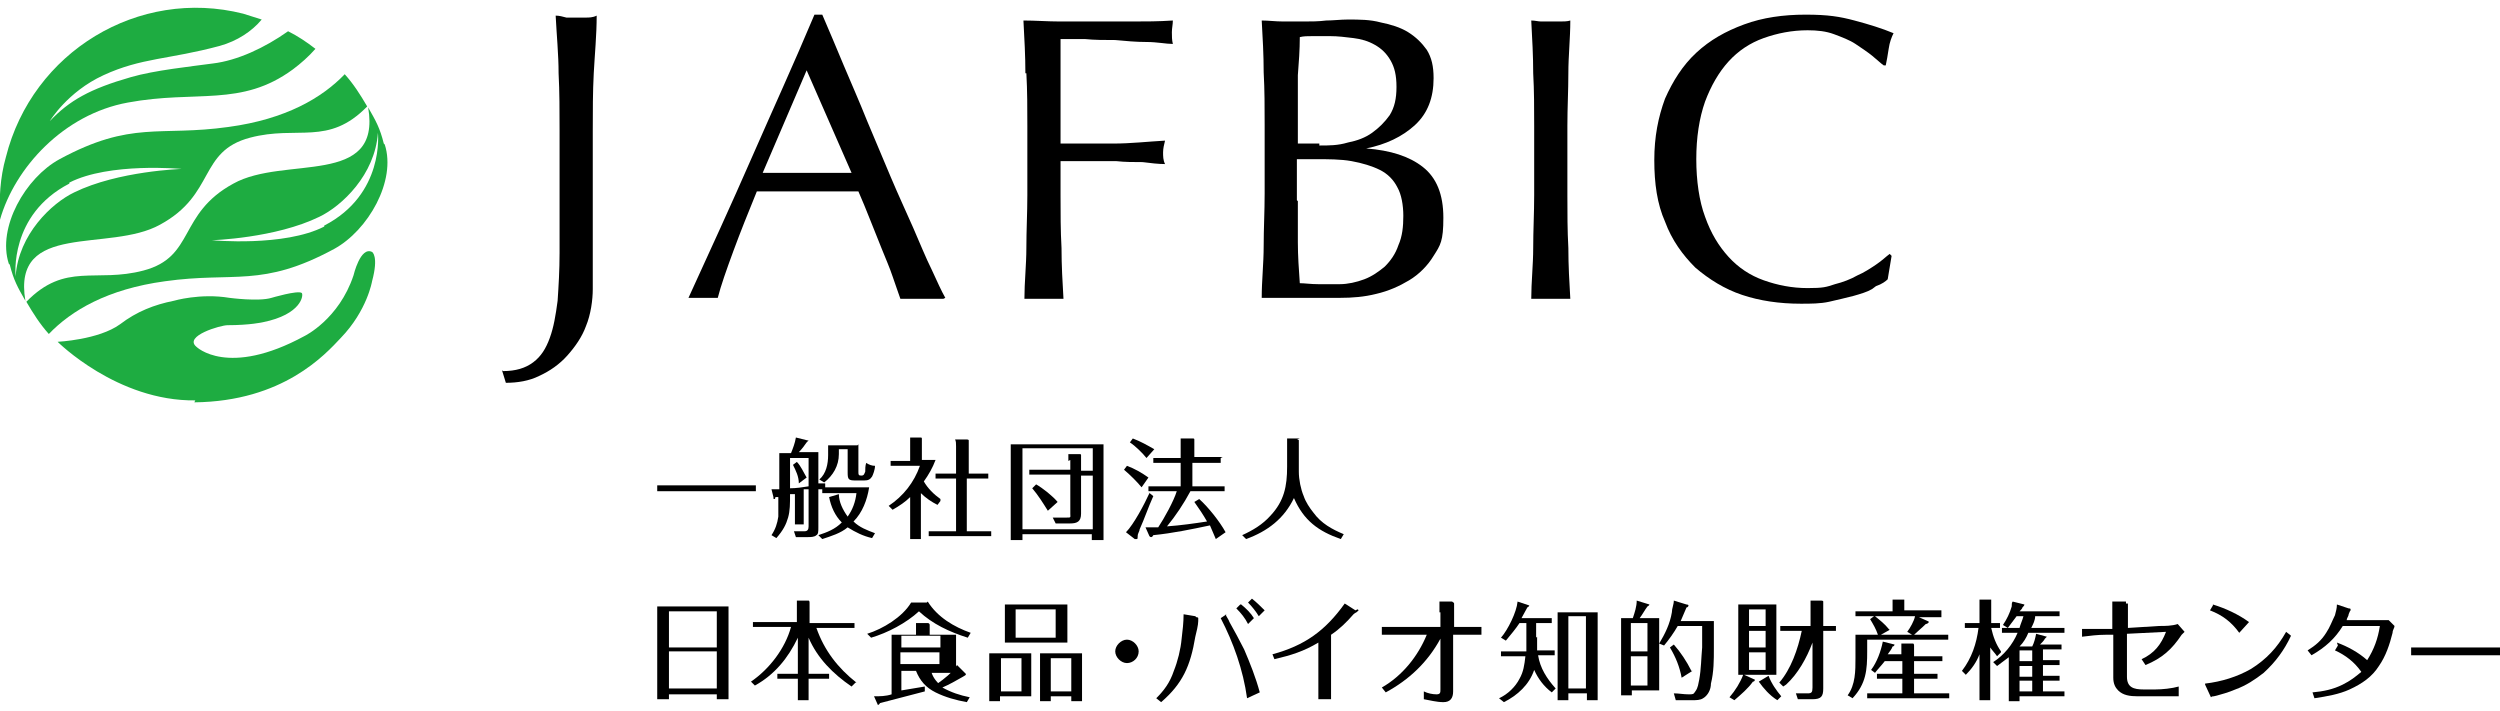 <?xml version="1.0" encoding="UTF-8"?>
<svg xmlns="http://www.w3.org/2000/svg" version="1.1" viewBox="0 0 256 72.8">
  <defs>
    <style>
      .cls-1 {
        fill: #1eac41;
      }
    </style>
  </defs>
  <!-- Generator: Adobe Illustrator 28.7.1, SVG Export Plug-In . SVG Version: 1.2.0 Build 142)  -->
  <g>
    <g id="_レイヤー_2">
      <g>
        <g>
          <g>
            <path d="M77.4,49.7v.6h-10.1v-.6h10.1Z"/>
            <path d="M82.3,53.7h-.9v-3.1h-.5c0,1,0,1.7-.2,2.4-.2.7-.5,1.3-1.2,2.1l-.5-.3c.4-.6.6-1.2.7-1.9,0-.6,0-1.3,0-2,0,0-.2,0-.3,0,0,0,0,.2-.1.2s-.1,0-.1-.2l-.2-.8c.3,0,.5,0,.8,0v-3.7h1.2c.2-.5.4-1,.5-1.6l1.2.3s.1,0,.1,0c0,0-.1.1-.2.2-.2.3-.5.7-.8,1h2v3.2c.2,0,.5,0,.7,0v.4c0,0,4.5,0,4.5,0-.2,1.3-.7,2.6-1.6,3.5.6.6,1.4.9,2.2,1.2l-.3.5c-.9-.2-1.7-.6-2.5-1.1-.7.6-1.7.9-2.6,1.2l-.4-.4c.9-.3,1.7-.6,2.4-1.3-.7-.7-1.1-1.6-1.3-2.6l1-.3c0,.8.4,1.6.9,2.3.5-.7.8-1.5.9-2.4h-3.5v-.4c-.1,0-.3,0-.4,0v3.9c0,.4,0,.7-.2.8-.2.2-.6.2-.9.2h-1.2l-.2-.6c.4,0,.8,0,1.1,0s.4-.2.4-.5v-3.8c-.2,0-.4,0-.5,0v3.3ZM82.8,49.8v-2.9h-1.9v3.1c.6,0,1.3-.1,1.9-.2ZM82.6,48.9l-.8.6c0-.7-.3-1.3-.6-1.9l.4-.3c.4.4.7,1.1,1,1.6ZM87.9,45.5v2.8c0,.3,0,.4.3.4s.3-.2.4-.4c0-.3,0-.6.1-.9.3.2.6.3.9.3,0,.4-.2.9-.3,1.1-.2.3-.4.4-.8.4h-.9c-.7,0-.8-.1-.8-.8v-2.4h-.9v.5c0,1.2-.6,2.2-1.5,2.9l-.5-.3c.7-.6.9-1.6.9-2.5v-1h3Z"/>
            <path d="M96.3,51.3l-.3.4c-.6-.3-1.2-.7-1.7-1.2v4.7h-1.1v-4.3c-.5.5-1.1.9-1.8,1.3l-.4-.4c1.5-1,2.6-2.4,3.2-4.1h-3v-.5h2v-1.7c0-.2,0-.5,0-.7h1.1c0,0,.1,0,.1.1s0,0,0,.2v2h1.4c-.3.8-.7,1.5-1.2,2.2.4.7,1,1.3,1.7,1.8ZM101.2,48.5v.5h-2.2v5.4h2.5v.5h-6.4v-.5h2.8v-5.4h-2.1v-.5h2.1v-2.8c0-.3,0-.5-.1-.7h1.2c0,0,.2,0,.2.1s0,0,0,.2v3.2h2.2Z"/>
            <path d="M104.7,54.7v.6h-1.2v-9.8h9.5v9.8h-1.2v-.6h-7.2ZM111.9,45.9h-7.2v8.3h7.2v-8.3ZM109.4,47.2c0-.2,0-.5,0-.7h1.2c0,0,.1,0,.1.1s0,.2,0,.3v1.3h1.2v.5h-1.2v3.9c0,.8-.4,1-1.1,1h-1.5l-.3-.6c.5,0,.9,0,1.4,0s.4,0,.4-.4v-4h-4.2v-.5h4.2v-1ZM108.3,51.4l-1,.9c-.5-.8-1-1.6-1.6-2.3l.4-.4c.7.4,1.7,1.2,2.2,1.8Z"/>
            <path d="M117.6,48.9l-.7,1c-.5-.6-1.1-1.2-1.8-1.8l.3-.4c.8.3,1.5.7,2.2,1.2ZM117.6,50.4l.5.4c-.5,1.1-.9,2.3-1.4,3.4,0,.2-.2.4-.2.7,0,.2,0,.3-.1.3s-.1,0-.2,0l-.9-.7c.8-.8,1.9-2.9,2.4-4ZM118.2,46l-.8.9c-.4-.5-1.1-1.2-1.7-1.6l.3-.4c.8.3,1.5.7,2.2,1.1ZM125,46.9v.5h-2.9v2.4h3.3v.5h-3.5c-.7,1.3-1.5,2.5-2.4,3.6,1.4-.1,2.8-.3,4.1-.5-.4-.7-.8-1.3-1.3-2l.5-.3c.9.8,2.1,2.3,2.7,3.4l-1,.7c-.2-.5-.4-.9-.6-1.4-1.9.4-3.8.8-5.8,1,0,0-.1.2-.2.2s-.1,0-.2-.1l-.4-.9c.4,0,.9,0,1.3,0,.6-.9,1.6-2.7,1.9-3.7h-2.9v-.5h3.3v-2.4h-2.8v-.5h2.8v-1.2c0-.3,0-.5,0-.8h1.3s.1,0,.1.1,0,.2,0,.2v1.6h2.9Z"/>
            <path d="M132.8,45c0,0,.2,0,.2.1s0,.2,0,.4v2.8c0,.8.2,1.8.5,2.5.2.6.6,1.2,1,1.7.8,1.1,1.9,1.7,3.1,2.2l-.3.5c-2.3-.8-3.8-1.9-4.8-4.2-1,2.1-2.7,3.4-4.9,4.2l-.4-.4c1.1-.5,2.1-1.1,2.9-2,1.4-1.5,1.7-3,1.7-5v-1.6c0-.4,0-.9,0-1.3h1.3Z"/>
          </g>
          <g>
            <g>
              <path d="M74.6,62.1v9.5h-1.2v-.5h-4.9v.5h-1.2v-9.5h7.3ZM68.5,62.6v3.7h4.9v-3.7h-4.9ZM68.5,66.7v3.8h4.9v-3.8h-4.9Z"/>
              <path d="M87.6,69.9l-.4.4c-1.9-1.3-3.5-2.9-4.4-5v3.7h2.1v.5h-2.1v2.2h-1.1v-2.2h-2.1v-.5h2.1v-3.7c-1,2.1-2.4,3.8-4.4,4.9l-.4-.4c1.9-1.3,3.5-3.4,4.1-5.6h-3.9v-.5h4.5v-1.3c0-.3,0-.6,0-.9h1.2c0,0,.1,0,.1.2s0,.1,0,.3v1.8h4.6v.5h-3.9c.8,2.3,2.2,4.1,4.1,5.6Z"/>
              <path d="M95,61.6c1,1.6,2.7,2.6,4.4,3.2l-.3.5c-1.9-.6-3.6-1.4-5-2.7-1.3,1.2-3.2,2.2-4.9,2.7l-.4-.4c1.6-.5,3.6-1.7,4.5-3.2h1.6ZM96,70c.7-.5,1.5-1.1,2-1.9l.9.9s0,0,0,.1c0,0-.1.1-.3.2-.7.4-1.4.8-2.1,1.1.9.5,1.8.8,2.8,1l-.3.5c-1.1-.2-2.2-.5-3.2-1-1-.5-1.6-1.2-2-2.2h-1.5v2l2.4-.4v.5c-1.5.4-3.1.8-4.6,1.2,0,.1-.2.2-.2.2s0,0,0,0l-.4-.9c.6,0,1.2,0,1.8-.2v-6.1h2.5v-.5c0-.2,0-.5,0-.7h1.2c0,0,.2,0,.2.2s0,0,0,.2v.8h2.7v3.9h-2.5c.2.6.6,1,1,1.4ZM96.3,66.3v-1.2h-4v1.2h4ZM92.2,66.8v1.2h4v-1.2h-4Z"/>
              <path d="M102.4,71.8h-1.1v-4.9h4.3v4.4h-3.2v.5ZM104.6,67.4h-2.1v3.4h2.1v-3.4ZM109.3,61.9v3.9h-6.4v-3.9h6.4ZM104,65.3h4.1v-2.9h-4.1v2.9ZM107.6,71.3v.5h-1.1v-4.9h4.3v4.9h-1.1v-.5h-2.1ZM109.7,67.4h-2.1v3.4h2.1v-3.4Z"/>
              <path d="M116.6,66.7c0,.7-.6,1.2-1.2,1.2s-1.2-.6-1.2-1.2.6-1.2,1.2-1.2,1.2.6,1.2,1.2Z"/>
              <path d="M122.5,63.2c0,0,.2,0,.2.1s0,.1,0,.1c0,0,0,.1,0,.2,0,.4-.2,1.2-.3,1.6-.5,3-1.3,4.8-3.5,6.7l-.5-.4c.8-.8,1.4-1.6,1.8-2.8.4-1,.7-2.2.8-3.3.1-.8.2-1.7.2-2.5l1.2.2ZM125.5,62.9c.1.3.3.5.4.8.5.9,1,1.8,1.5,2.8.6,1.4,1.2,2.9,1.6,4.4l-1.3.6c-.4-2.9-1.4-5.7-2.7-8.2l.6-.4ZM127.1,61.9c.5.4,1,.9,1.3,1.4l-.6.6c-.3-.6-.7-1.1-1.2-1.6l.4-.4ZM128.2,61.3c.5.4.9.8,1.3,1.2l-.6.6c-.3-.5-.7-1-1.1-1.4l.4-.4Z"/>
              <path d="M139,62.4s.1,0,.1.1,0,0-.2.2c0,0-.2.1-.3.2-.7.8-1.4,1.5-2.3,2.1v5.1c0,.5,0,1,0,1.5h-1.3c0-.5,0-1,0-1.4v-4.4c-1.5.9-2.8,1.3-4.5,1.7l-.2-.5c3.3-.9,5.4-2.4,7.4-5.2l1.1.7Z"/>
              <path d="M147.4,62.7c0-.4,0-.7,0-1.1h1.3c.1.1.2.1.2.2s0,.1,0,.2c0,0,0,.1,0,.2v2h1c.6,0,1.2,0,1.8,0v.8c-.6,0-1.2,0-1.8,0h-1.1v5.8c0,.7-.3,1.1-1,1.1s-1.4-.2-2-.3v-.8c.4.2.9.3,1.3.3s.4-.2.4-.5v-5.2c-1.3,2.4-3.2,4.2-5.6,5.5l-.4-.5c2.1-1.2,3.7-3.2,4.6-5.4h-2.7c-.6,0-1.3,0-1.9,0v-.8c.6,0,1.3,0,1.9,0h4.1v-1.5Z"/>
              <path d="M157.4,65.2c0,.5,0,.9,0,1.4h1.8v.5h-1.7c.2,1.3.9,2.4,1.8,3.4l-.4.4c-.8-.6-1.4-1.4-1.8-2.3-.5,1.5-1.7,2.6-3.1,3.3l-.5-.4c.9-.4,1.7-1.2,2.1-2,.4-.7.5-1.4.6-2.3h-2.5v-.5h2.6c0-.3,0-.6,0-.9v-2h-.7c-.4.6-.9,1.2-1.4,1.8l-.5-.3c.7-.8,1.6-2.6,1.7-3.7l1.2.4c0,0,0,0,0,0,0,0,0,.1-.2.2-.2.4-.4.7-.6,1.1h3.1v.5h-1.6v1.5ZM160.6,71v.7h-1.1v-9h4.1v9h-1.1v-.7h-1.8ZM162.4,63.1h-1.8v7.4h1.8v-7.4Z"/>
              <path d="M169.9,63.3v7.4h-2.8v.5h-1.1v-7.9h1.2c.2-.6.4-1.2.4-1.8l1.3.4s0,0,0,0,0,.1-.2.2c-.3.4-.5.8-.8,1.2h2ZM168.7,66.7v-2.9h-1.7v2.9h1.7ZM167,67.2v3h1.7v-3h-1.7ZM175.5,63.6c0,.9,0,1.9,0,2.8,0,1.2,0,2.4-.3,3.6,0,.6-.3,1.2-.8,1.5-.3.2-.7.2-1.1.2h-1.7l-.2-.7c.5,0,1,.1,1.5.1s.5,0,.7-.3c.3-.4.3-.8.4-1.2.2-1.1.2-2.2.3-3.3,0-.7,0-1.5,0-2.2h-2.5c-.4.7-.9,1.4-1.4,2l-.5-.2c.6-1,1.1-2,1.3-3.2,0-.4.2-.8.2-1.2l1.3.4c0,0,.2,0,.2.1s-.1.2-.2.2c-.2.5-.4.9-.6,1.4h3.4ZM173.3,68.7l-1.1.7c-.2-1.1-.6-2.1-1.2-3.1l.4-.3c.7.8,1.3,1.7,1.8,2.7Z"/>
              <path d="M178.6,69.1l1.1.5s0,0,0,0c0,0,0,.2-.2.2-.5.7-1.2,1.3-1.9,1.9l-.5-.3c.6-.7,1.1-1.5,1.4-2.3ZM181.9,61.9v7.2h-3.9v-7.2h3.9ZM180.8,62.4h-1.7v1.7h1.7v-1.7ZM179.1,64.6v1.7h1.7v-1.7h-1.7ZM179.1,66.8v1.8h1.7v-1.8h-1.7ZM180.1,69.8l1-.6c.3.8.8,1.5,1.3,2.1l-.4.4c-.8-.5-1.4-1.2-1.9-1.9ZM182.6,70.3l-.4-.4c1.2-1.4,1.9-3.4,2.3-5.3h-2.2v-.5h3.1v-1.8c0-.3,0-.5,0-.8h1.1s.2,0,.2.1,0,.1,0,.2v2.3h1.3v.5h-1.3v5.9c0,.8-.2,1.1-1.1,1.1h-1.5l-.2-.6c.4,0,.8,0,1.2,0s.5-.1.5-.6v-4.6c-.6,1.6-1.5,3.2-2.7,4.3Z"/>
              <path d="M198.8,62.7v.5h-2.3l.9.4s.1,0,.1.1c0,.1-.2.2-.3.2-.4.4-.9.8-1.2,1.1h3.5v.5h-8.3v1.2c0,1.9-.1,3.3-1.5,4.8l-.5-.3c.8-1.1.8-2.5.8-3.8v-2.4h2.3c-.2-.6-.5-1.1-.8-1.6l.4-.3h-1.9v-.5h3.8v-.6c0-.2,0-.4,0-.6h1.2c0,0,0,0,0,.1s0,.2,0,.2v.8h3.8ZM194.7,67.1v-.6c0-.2,0-.4,0-.6h1.2c0,0,.1,0,.1.2s0,.2,0,.3v.8h2.9v.5h-2.9v1.3h2.4v.5h-2.4v1.5h3.6v.5h-8.4v-.5h3.6v-1.5h-2.6v-.5h2.6v-1.3h-1.8c-.3.4-.7.8-1,1.2l-.4-.3c.6-.8,1-1.9,1.2-2.9l1.2.3s0,0,0,0c0,.1-.1.2-.2.2-.1.3-.3.5-.5.8h1.5ZM193.5,64.5l-.9.5h3.2l-.5-.3c.3-.4.7-1.1.8-1.6h-4.1c.5.4,1,.8,1.4,1.3Z"/>
              <path d="M204.9,66.8l-.4.4c-.2-.3-.5-.6-.7-.9v5.4h-1.1v-4.7c-.3.8-.8,1.5-1.4,2.1l-.4-.4c1-1.3,1.5-2.8,1.7-4.4h-1.4v-.5h1.5v-1.8c0-.2,0-.4,0-.6h1.2c0,0,0,.1,0,.2s0,.1,0,.3v1.9h.9v.5h-.9c.2.9.5,1.7,1,2.4ZM204.5,68.2l-.4-.4c1.1-.7,2-1.8,2.5-3h-1.6v-.5h1.8c.1-.4.3-.8.4-1.2h-.7c-.3.4-.6.8-.9,1.2l-.5-.3c.4-.6.7-1.2.9-1.9,0-.2,0-.4.1-.5l1.2.3s0,0,0,0c0,.1-.1.2-.2.3,0,.1-.2.3-.3.4h4.1v.5h-2.5c0,.4-.2.8-.4,1.2h3.4v.5h-3.7c-.2.5-.5,1-.9,1.4h1.3c.2-.4.3-.8.4-1.3l1.1.3s0,0,0,0c0,0-.2.2-.2.2-.1.2-.3.4-.5.6h2.2v.5h-1.9v1.1h1.7v.5h-1.7v1.1h1.7v.5h-1.7v1.1h2.2v.5h-4.6v.5h-1.1v-4.5c-.4.3-.8.6-1.2.9ZM208.1,66.6h-1.3v1.1h1.3v-1.1ZM208.1,68.2h-1.3v1.1h1.3v-1.1ZM208.1,69.7h-1.3v1.1h1.3v-1.1Z"/>
              <path d="M217.7,61.8c.2,0,.2,0,.2,0s0,.1,0,.2c0,0,0,.2,0,.3v2l3.2-.2c.6,0,1.3,0,1.9-.2l.7.8c-.1.1-.2.2-.3.3-1,1.5-2,2.4-3.7,3.1l-.4-.6c1.3-.6,2-1.5,2.5-2.8l-4,.2v4.4c0,1.1.7,1.3,1.7,1.3h1.2c.7,0,1.7-.1,2.4-.3v1h-4.2c-.8,0-1.5-.1-2-.6-.3-.3-.5-.7-.5-1.3v-4.4h-.8c-.8,0-1.6.1-2.4.2v-.8c0,0,.2,0,.2,0,.7,0,1.4,0,2.1,0h.8v-1.2c0-.5,0-1.2,0-1.6h1.4Z"/>
              <path d="M225.8,70c1.7-.2,3.3-.7,4.7-1.5,1.6-1,2.7-2.2,3.6-3.8l.5.4c-.7,1.5-1.6,2.7-2.8,3.8-.9.7-1.8,1.3-2.9,1.7-.7.3-1.4.5-2.2.7-.1,0-.2,0-.3.1l-.6-1.3ZM226.6,61.9c1.3.4,2.6,1,3.7,1.8l-1,1.1c-.8-1.1-1.7-1.8-3-2.3l.3-.5Z"/>
              <path d="M239.3,65.8c1.1.4,2.2,1,3.1,1.8.7-1.1,1.1-2.2,1.3-3.5h-3.8c-.8,1.3-1.8,2.2-3.2,3l-.4-.5c.8-.5,1.4-1,1.9-1.8.4-.6.6-1.2.9-1.8.1-.4.2-.7.2-1.1l1.2.4c.1,0,.2,0,.2.1s0,0,0,.1c-.1.1-.1.2-.2.4,0,.2-.2.4-.2.6h2.4c.6,0,1.3,0,1.9,0l.6.6c0,.2-.2.4-.2.7-.3,1.2-.7,2.4-1.4,3.4-.7,1.1-1.7,1.8-3,2.4-1.1.5-2.3.7-3.6.9l-.2-.6c1.1-.1,2.1-.3,3.1-.8.8-.4,1.3-.8,1.9-1.3-.7-1-1.6-1.7-2.7-2.2l.3-.5Z"/>
            </g>
            <path d="M249.5,66.3h3.9c.9,0,1.7,0,2.6,0v.8c-.9,0-1.7,0-2.6,0h-3.9c-.9,0-1.7,0-2.6,0v-.8c.9,0,1.7,0,2.6,0Z"/>
          </g>
        </g>
        <g>
          <g>
            <path class="cls-1" d="M39.3,14.7c-.4-1.6-.8-2.3-1.6-3.7,1.4,8.2-8.6,4.9-13.8,7.8-5.7,3.1-3.9,7.5-9.2,8.9-4.9,1.3-8-.9-12,3.2.7,1.2,1.4,2.3,2.3,3.3,2.3-2.4,6-4.6,11.9-5.4,7.1-1,9.9.7,17.3-3.3,3.5-1.9,6.4-7,5.2-10.7ZM33.2,23.2c-4.1,2.1-11.5,1.4-11.5,1.4,0,0,6.5-.2,11-2.4,2.3-1.1,5.7-4.3,6-8.6,0,0,.7,6.3-5.5,9.5Z"/>
            <path class="cls-1" d="M0,22.5c1.5-5.3,6.5-10.8,13.1-12,7-1.3,11.6.5,16.9-3.4.8-.6,1.6-1.3,2.3-2.1-.9-.7-1.8-1.3-2.8-1.8-2.4,1.7-5.2,3-7.7,3.3-2.2.3-6,.7-8.4,1.4-4.2,1.2-6.3,2.4-8.3,4.5,0,0,1.8-3,5.5-4.7,3.9-1.8,6.7-1.6,11.9-3,1.8-.5,3.3-1.5,4.3-2.7-.6-.2-1.3-.4-1.9-.6C14.2-1.3,3.3,5.3.6,16.1,0,18.2-.1,20.4,0,22.5Z"/>
            <path class="cls-1" d="M1,27.1c.4,1.6.8,2.3,1.6,3.7-1.4-8.2,8.6-4.9,13.8-7.8,5.7-3.1,3.9-7.5,9.2-8.9,4.9-1.3,8,.9,12-3.2-.7-1.2-1.4-2.3-2.3-3.3-2.3,2.4-6,4.6-11.9,5.4-7.1,1-9.9-.7-17.3,3.3-3.5,1.9-6.4,7-5.2,10.7ZM7.1,18.7c4.1-2.1,11.5-1.4,11.5-1.4,0,0-6.5.2-11,2.4-2.3,1.1-5.7,4.3-6,8.6,0,0-.7-6.3,5.5-9.5Z"/>
            <path class="cls-1" d="M19.9,41.2c9.1-.1,13.4-4.9,15-6.6,2.7-2.8,3.2-5.8,3.2-5.8.7-2.6,0-3,0-3-1.2-.6-1.9,2.4-1.9,2.4-1.5,4.5-5,6.2-5,6.2-7.9,4.3-11.1,1.1-11.1,1.1-1.3-1.1,2.5-2.2,3.2-2.2,2.3,0,3.6-.3,3.6-.3,4-.8,4.2-2.8,4-3-.4-.3-3.1.5-3.1.5-1.3.4-4.3,0-4.3,0-3-.5-5.7.3-5.7.3-2,.4-3.8,1.1-5.5,2.4-2.2,1.6-6.4,1.8-6.4,1.8,0,0,6.1,6.1,14.1,6Z"/>
          </g>
          <path d="M96.6,30.6c-.4,0-.8,0-1.1,0h-2.2c-.3,0-.7,0-1.1,0-.2-.6-.5-1.4-.8-2.3-.3-.9-.7-1.8-1.1-2.8-.4-1-.8-2-1.2-3-.4-1-.8-2-1.2-2.9-.9,0-1.8,0-2.7,0-.9,0-1.8,0-2.7,0s-1.7,0-2.5,0c-.8,0-1.7,0-2.5,0-.9,2.2-1.7,4.2-2.4,6.1-.7,1.9-1.3,3.6-1.6,4.8-.5,0-1,0-1.5,0s-1.1,0-1.5,0c2.2-4.8,4.4-9.6,6.5-14.4,2.1-4.8,4.3-9.6,6.4-14.6h.8c.7,1.6,1.4,3.3,2.2,5.2.8,1.9,1.6,3.7,2.4,5.7.8,1.9,1.6,3.8,2.4,5.7.8,1.9,1.6,3.6,2.3,5.2.7,1.6,1.3,3.1,1.9,4.3.6,1.3,1,2.2,1.4,2.9ZM78.2,17.7c.7,0,1.5,0,2.2,0,.8,0,1.5,0,2.2,0s1.5,0,2.3,0c.8,0,1.5,0,2.3,0l-4.6-10.5-4.5,10.5Z"/>
          <path d="M105,7.5c0-1.8-.1-3.5-.2-5.4,1.2,0,2.5.1,3.7.1,1.2,0,2.5,0,3.7,0s2.5,0,3.8,0c1.3,0,2.6,0,4.1-.1,0,.4-.1.8-.1,1.2s0,.8.1,1.2c-.7,0-1.6-.2-2.7-.2s-2.1-.1-3.2-.2c-1.1,0-2.1,0-3.1-.1-1,0-1.8,0-2.5,0,0,1,0,1.9,0,2.8,0,.9,0,1.8,0,2.7s0,1.9,0,2.7c0,.8,0,1.7,0,2.5,1.8,0,3.6,0,5.4,0,1.8,0,3.5-.2,5.3-.3-.1.4-.2.8-.2,1.2s0,.8.2,1.2c-.7,0-1.5-.1-2.3-.2-.9,0-1.8,0-2.7-.1-.9,0-1.9,0-2.9,0h-2.8v3.5c0,1.8,0,3.6.1,5.4,0,1.8.1,3.5.2,5.2-.6,0-1.3,0-2,0s-1.4,0-2,0c0-1.7.2-3.5.2-5.2,0-1.8.1-3.6.1-5.4v-7.1c0-1.8,0-3.6-.1-5.4Z"/>
          <path d="M129.5,12.8c0-1.8,0-3.6-.1-5.4,0-1.8-.1-3.5-.2-5.3.7,0,1.4.1,2.2.1s1.5,0,2.2,0,1.4,0,2.2-.1c.7,0,1.5-.1,2.2-.1,1.2,0,2.3,0,3.4.3,1,.2,2,.5,2.8,1,.8.5,1.4,1.1,1.9,1.8.5.8.7,1.7.7,2.9,0,2-.6,3.6-1.9,4.8-1.3,1.2-3,2-5,2.4h0c2.5.2,4.4.8,5.8,1.9,1.4,1.1,2.1,2.8,2.1,5.2s-.3,2.8-1,3.9c-.6,1-1.5,1.9-2.5,2.5-1,.6-2.1,1.1-3.4,1.4-1.2.3-2.4.4-3.7.4s-1.3,0-2,0c-.7,0-1.3,0-2,0h-2c-.7,0-1.3,0-2,0,0-1.8.2-3.5.2-5.3,0-1.8.1-3.5.1-5.4v-7.1ZM135.1,14.9c1,0,1.9,0,2.9-.3,1-.2,1.8-.5,2.5-1,.7-.5,1.3-1.1,1.8-1.8.5-.8.7-1.7.7-2.9s-.2-2-.6-2.7c-.4-.7-.9-1.2-1.6-1.6s-1.4-.6-2.2-.7c-.8-.1-1.6-.2-2.4-.2s-1.3,0-1.8,0c-.5,0-.9,0-1.3.1,0,1.3-.1,2.6-.2,3.9,0,1.3,0,2.6,0,3.9v3.1h2.2ZM132.9,20.6c0,1.4,0,2.8,0,4.2,0,1.4.1,2.8.2,4.2.5,0,1.1.1,1.9.1.7,0,1.4,0,2.2,0s1.7-.2,2.5-.5c.8-.3,1.5-.8,2.1-1.3.6-.6,1.1-1.3,1.4-2.2.4-.9.5-1.9.5-3s-.2-2.2-.6-2.9c-.4-.8-1-1.4-1.8-1.8-.8-.4-1.8-.7-2.9-.9-1.1-.2-2.4-.2-3.7-.2h-1.9v4.2Z"/>
          <path d="M157,7.5c0-1.8-.1-3.5-.2-5.4.4,0,.7.1,1,.1.3,0,.7,0,1,0s.7,0,1,0c.3,0,.7,0,1-.1,0,1.8-.2,3.6-.2,5.4,0,1.8-.1,3.5-.1,5.4v7.1c0,1.8,0,3.6.1,5.4,0,1.8.1,3.5.2,5.2-.6,0-1.3,0-2,0s-1.4,0-2,0c0-1.7.2-3.5.2-5.2,0-1.8.1-3.6.1-5.4v-7.1c0-1.8,0-3.6-.1-5.4Z"/>
          <path d="M191.7,29.6c-.5.3-1.2.5-1.9.7-.8.2-1.6.4-2.5.6-.9.2-1.9.2-2.9.2-2.2,0-4.2-.3-6-.9-1.8-.6-3.4-1.6-4.8-2.8-1.3-1.3-2.4-2.8-3.1-4.7-.8-1.8-1.1-3.9-1.1-6.3s.4-4.4,1.1-6.3c.8-1.8,1.8-3.4,3.2-4.7,1.4-1.3,3-2.2,4.9-2.9,1.9-.7,4-1,6.3-1s3.5.2,5,.6c1.5.4,2.8.8,4,1.3-.2.4-.4.9-.5,1.6s-.2,1.2-.3,1.7h-.2c-.3-.2-.7-.6-1.2-1-.5-.4-1.1-.8-1.7-1.2s-1.4-.7-2.2-1c-.8-.3-1.7-.4-2.7-.4-1.6,0-3.1.3-4.5.8-1.4.5-2.6,1.3-3.6,2.4-1,1.1-1.8,2.5-2.4,4.1-.6,1.7-.9,3.7-.9,5.9s.3,4.3.9,5.9c.6,1.7,1.4,3,2.4,4.1s2.2,1.9,3.6,2.4c1.4.5,2.9.8,4.5.8s1.9-.1,2.8-.4c.8-.2,1.6-.5,2.3-.9.7-.3,1.3-.7,1.9-1.1.6-.4,1-.8,1.4-1.1l.2.2-.4,2.4c-.2.2-.6.5-1.2.7Z"/>
          <path d="M51.5,38c1.3,0,2.3-.3,3.1-.9s1.3-1.4,1.7-2.5c.4-1.1.6-2.3.8-3.8.1-1.5.2-3.1.2-4.9v-12.5c0-2,0-4-.1-5.9,0-1.9-.2-3.9-.3-5.9.4,0,.7.1,1.1.2.3,0,.7,0,1,0s.7,0,1,0c.3,0,.7,0,1.1-.2,0,2-.2,4-.3,5.9s-.1,3.9-.1,5.9,0,2.8,0,4.2c0,1.5,0,2.9,0,4.3,0,1.4,0,2.8,0,4.1,0,1.3,0,2.5,0,3.6s-.2,2.6-.7,3.8c-.4,1.1-1.1,2.1-1.9,3-.8.9-1.8,1.6-2.9,2.1-1,.5-2.2.7-3.4.7l-.4-1.3"/>
        </g>
      </g>
    </g>
  </g>
</svg>